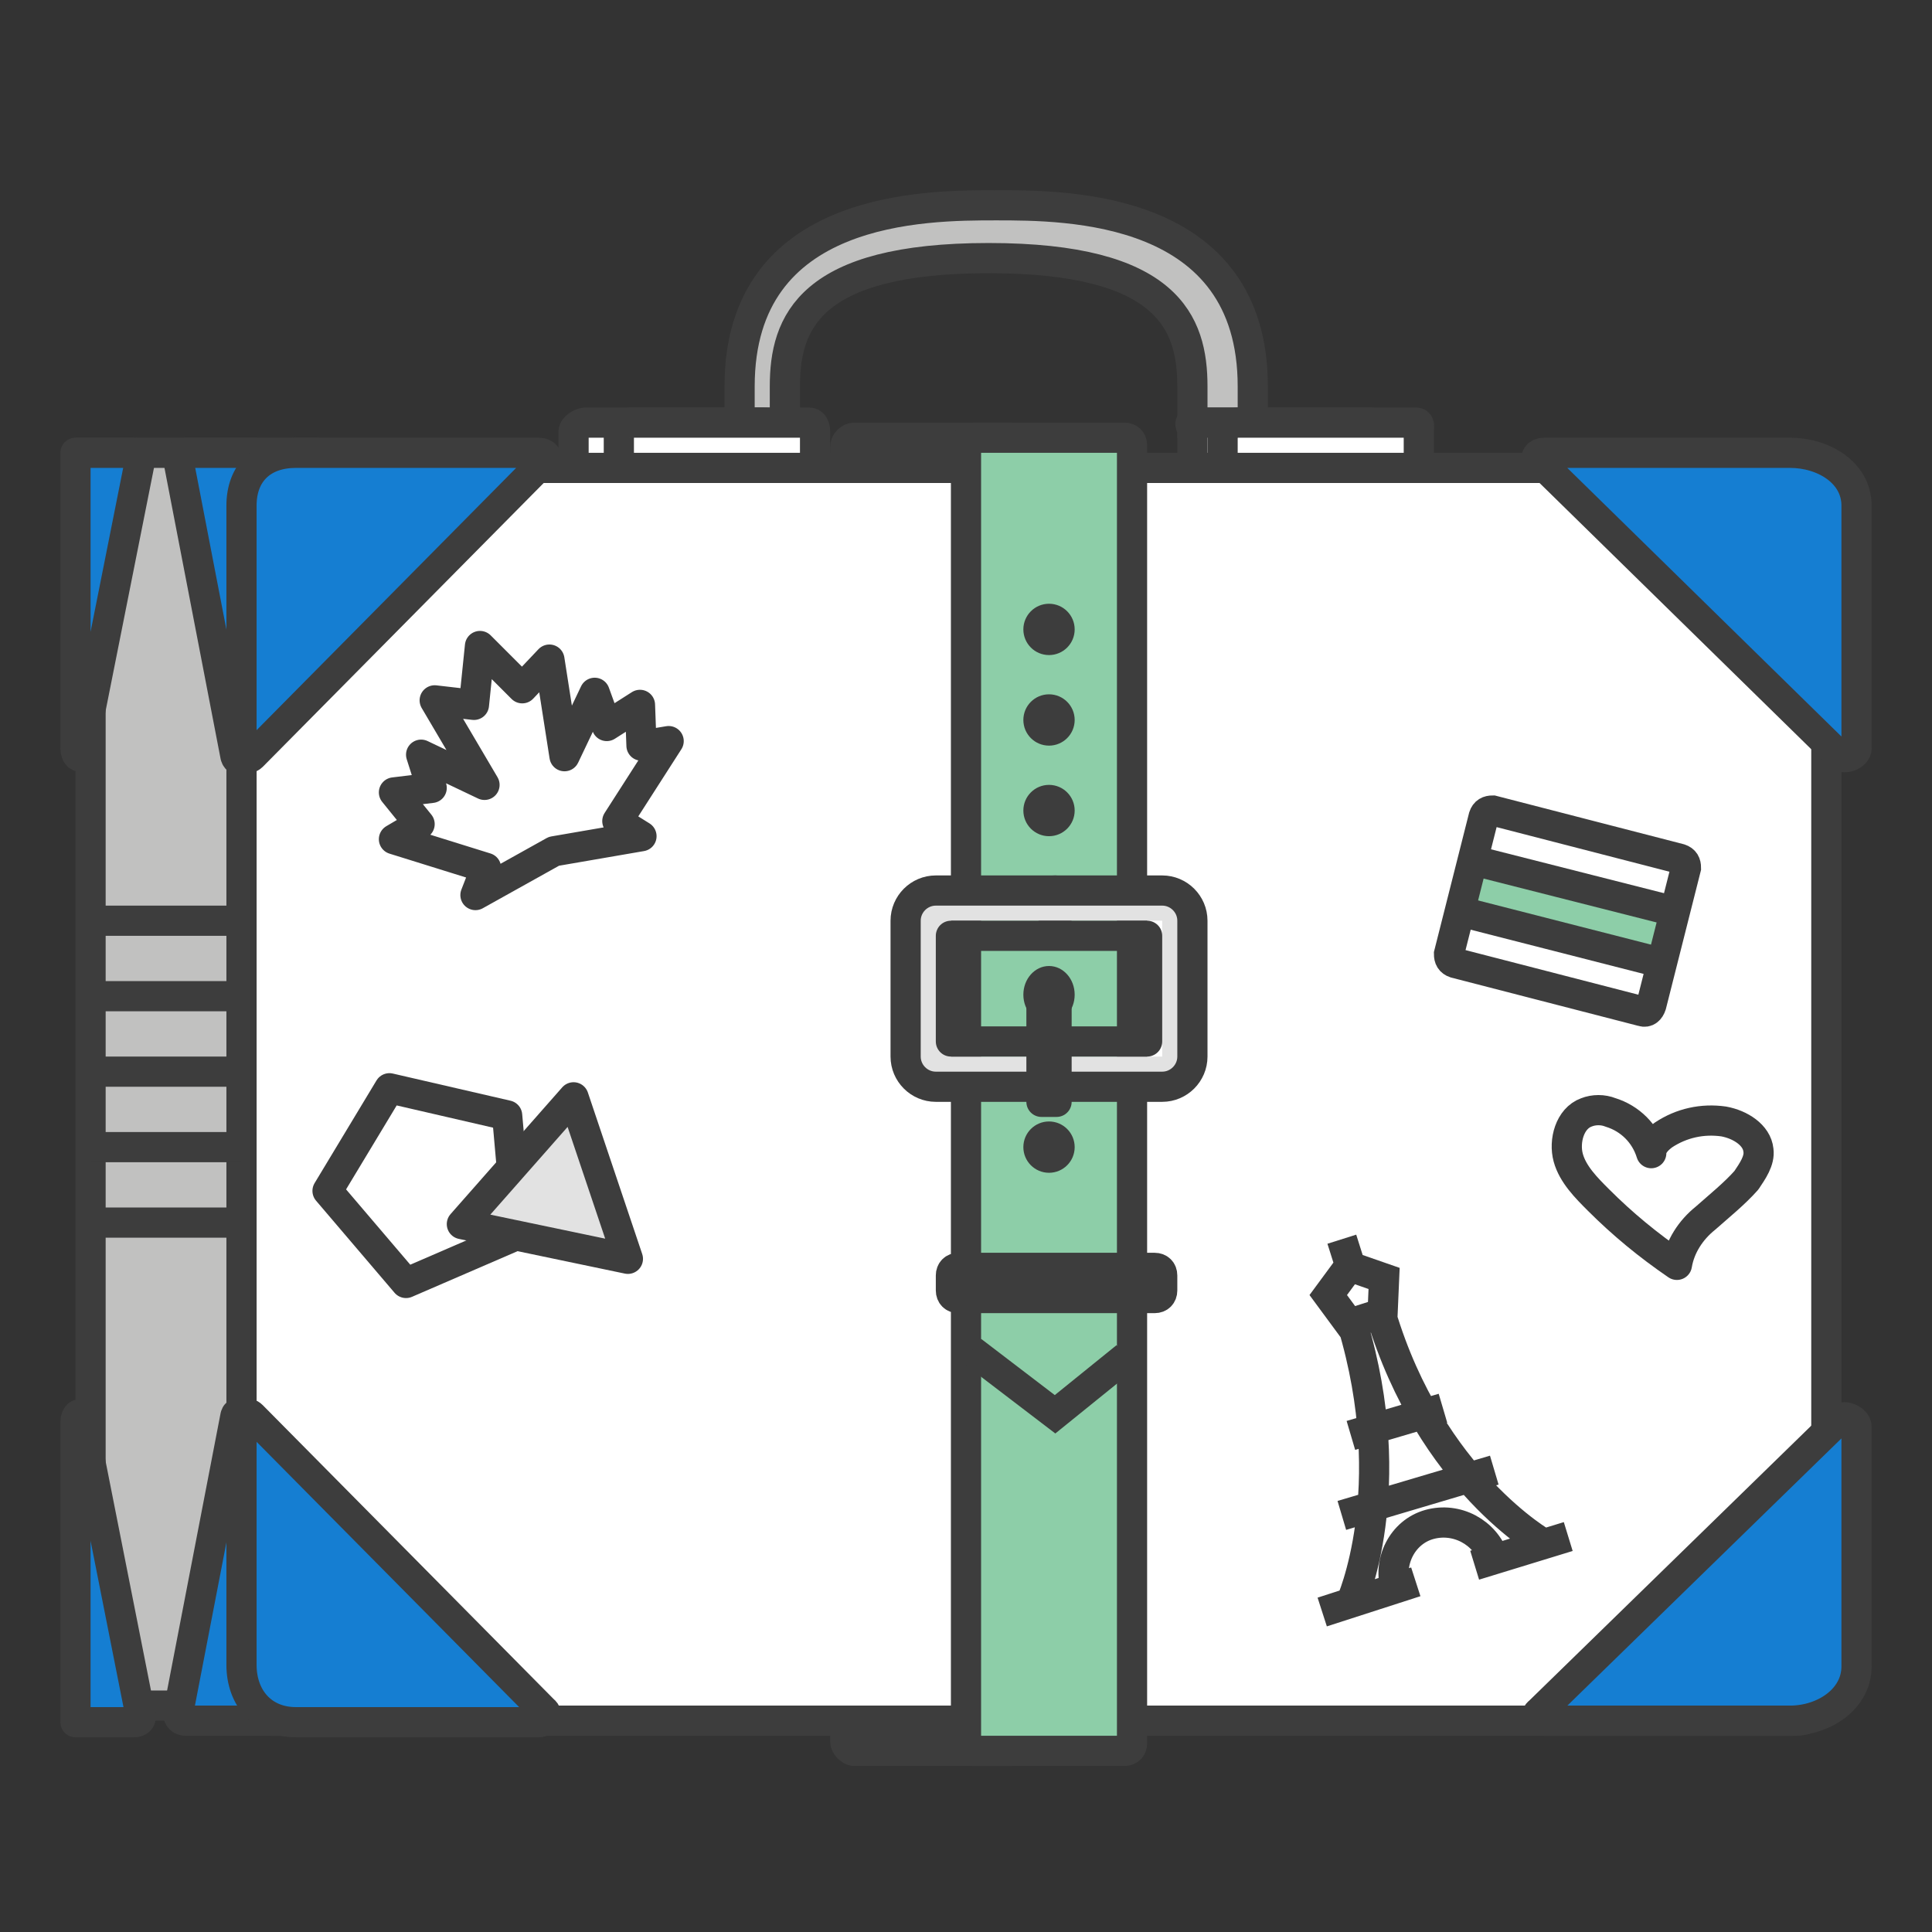 <svg viewBox="0 0 128 128" xml:space="preserve" xmlns="http://www.w3.org/2000/svg"><rect x="0" y="0" width="128" height="128" fill="#333333" stroke="none"/><path d="M121 112c0 1.1-.9 2-2 2H18c-1.1 0-2-.9-2-2V33c0-1.1.9-2 2-2h101c1.1 0 2 .9 2 2v79z" fill="#ffffff" class="fill-ffffff"></path><path d="M121 112c0 1.1-.9 2-2 2H18c-1.1 0-2-.9-2-2V33c0-1.1.9-2 2-2h101c1.1 0 2 .9 2 2v79z" fill="none" stroke="#3D3D3D" stroke-miterlimit="10" stroke-width="2" class="stroke-3d3d3d"></path><path d="M56 114h10v2h-9.4c-.3 0-.6-.4-.6-.6V114z" fill="#157ed2" class="fill-53af80"></path><path d="M56 114h10v2h-9.4c-.3 0-.6-.4-.6-.6V114z" fill="none" stroke="#3D3D3D" stroke-miterlimit="10" stroke-width="2" class="stroke-3d3d3d"></path><path d="M56 31h10v-2h-9.4c-.3 0-.6.3-.6.6V31z" fill="#157ed2" class="fill-53af80"></path><path d="M56 31h10v-2h-9.4c-.3 0-.6.3-.6.6V31z" fill="none" stroke="#3D3D3D" stroke-miterlimit="10" stroke-width="2" class="stroke-3d3d3d"></path><path fill="#C1C1C0" d="M6 30h10v83H6z" class="fill-c1c1c0"></path><path fill="none" stroke="#3D3D3D" stroke-miterlimit="10" stroke-width="2" d="M6 30h10v83H6z" class="stroke-3d3d3d"></path><path d="M15.9 49.8S21.8 30 21.1 30h-8.8c-.3 0-.5.1-.5.4l3.8 19.8c.1.3.3 0 .3-.4z" fill="#157ed2" class="fill-53af80"></path><path d="M21 30h-8.7c-.3 0-.5.1-.5.4l3.8 19.7c.1.3.2.2.2-.2" fill="none" stroke="#3D3D3D" stroke-linecap="round" stroke-linejoin="round" stroke-miterlimit="10" stroke-width="2" class="stroke-3d3d3d"></path><path d="M5 49.6c0 .4.3.7.4.4l3.9-19.6c0-.3-.2-.4-.5-.4H5v19.6z" fill="#157ed2" class="fill-53af80"></path><path d="M5 49.6c0 .4.3.7.4.4l3.9-19.6c0-.3-.2-.4-.5-.4H5v19.6z" fill="none" stroke="#3D3D3D" stroke-linecap="round" stroke-linejoin="round" stroke-miterlimit="10" stroke-width="2" class="stroke-3d3d3d"></path><path d="M16 49.6V33.5c0-2.2 1.4-3.5 3.6-3.5h16.1c.4 0 .7.3.3.6L16.7 50.1c-.3.3-.7-.1-.7-.5zM123 49.6V33.5c0-2.2-2.2-3.5-4.4-3.5h-16.3c-.4 0-.7.3-.3.6L121.8 50c.4.4 1.2 0 1.2-.4zM123 94.5v15.9c0 2.2-2.2 3.6-4.4 3.6h-16.3c-.4 0-.7-.3-.3-.6L121.9 94c.3-.3 1.1.1 1.1.5z" fill="#157ed2" class="fill-53af80"></path><path d="M16 49.6V33.5c0-2.2 1.4-3.5 3.6-3.5h16.1c.4 0 .7.3.3.6L16.7 50.1c-.3.3-.7-.1-.7-.5z" fill="none" stroke="#3D3D3D" stroke-miterlimit="10" stroke-width="2" class="stroke-3d3d3d"></path><path d="M15.9 94.1s5.9 19.9 5.2 19.9h-8.8c-.3 0-.5-.2-.5-.5l3.8-19.8c.1-.3.3-.1.3.4z" fill="#157ed2" class="fill-53af80"></path><path d="M21 114h-8.7c-.3 0-.5-.2-.5-.5l3.8-19.7c.1-.3.2-.1.2.3" fill="none" stroke="#3D3D3D" stroke-linecap="round" stroke-linejoin="round" stroke-miterlimit="10" stroke-width="2" class="stroke-3d3d3d"></path><path d="M5 94.2c0-.4.3-.7.4-.3l3.9 19.7c.1.3-.1.5-.4.5H5V94.2z" fill="#157ed2" class="fill-53af80"></path><path d="M5 94.2c0-.4.3-.7.4-.3l3.9 19.7c.1.3-.1.5-.4.5H5V94.2z" fill="none" stroke="#3D3D3D" stroke-linecap="round" stroke-linejoin="round" stroke-miterlimit="10" stroke-width="2" class="stroke-3d3d3d"></path><path d="M16 94.2v16.1c0 2.2 1.4 3.8 3.6 3.8h16.1c.4 0 .7-.5.3-.8L16.7 93.8c-.3-.3-.7-.1-.7.4z" fill="#157ed2" class="fill-53af80"></path><path d="M16 94.2v16.1c0 2.2 1.4 3.8 3.6 3.8h16.1c.4 0 .7-.5.3-.8L16.7 93.8c-.3-.3-.7-.1-.7.4zM123 49.6V33.5c0-2.2-2.2-3.5-4.4-3.5h-16.3c-.4 0-.7.3-.3.6L121.8 50c.4.4 1.2 0 1.2-.4zM123 94.5v15.9c0 2.2-2.2 3.6-4.4 3.6h-16.3c-.4 0-.7-.3-.3-.6L121.9 94c.3-.3 1.1.1 1.1.5z" fill="none" stroke="#3D3D3D" stroke-miterlimit="10" stroke-width="2" class="stroke-3d3d3d"></path><path d="M75 29.5c0-.3-.2-.5-.5-.5h-10c-.3 0-.5.2-.5.5v86c0 .3.2.5.5.5h10c.3 0 .5-.2.5-.5v-86z" fill="#8DCEA8" class="fill-8dcea8"></path><path d="M75 29.5c0-.3-.2-.5-.5-.5h-10c-.3 0-.5.2-.5.5v86c0 .3.2.5.5.5h10c.3 0 .5-.2.5-.5v-86z" fill="none" stroke="#3D3D3D" stroke-miterlimit="10" stroke-width="2" class="stroke-3d3d3d"></path><path fill="none" stroke="#3D3D3D" stroke-miterlimit="10" stroke-width="2" d="m64.4 89.5 5.5 4.2 4.7-3.8" class="stroke-3d3d3d"></path><path d="M77 85.5c0 .3-.2.5-.5.5h-13c-.3 0-.5-.2-.5-.5v-1c0-.3.2-.5.5-.5h13c.3 0 .5.2.5.5v1z" fill="#E2E2E2" class="fill-e2e2e2"></path><path d="M77 85.5c0 .3-.2.5-.5.5h-13c-.3 0-.5-.2-.5-.5v-1c0-.3.2-.5.5-.5h13c.3 0 .5.2.5.5v1z" fill="none" stroke="#3D3D3D" stroke-miterlimit="10" stroke-width="2" class="stroke-3d3d3d"></path><circle cx="69.5" cy="41.7" fill="#3D3D3D" r="1.7" class="fill-3d3d3d"></circle><circle cx="69.5" cy="47.7" fill="#3D3D3D" r="1.7" class="fill-3d3d3d"></circle><circle cx="69.5" cy="53.7" fill="#3D3D3D" r="1.7" class="fill-3d3d3d"></circle><circle cx="69.9" cy="59.7" fill="#3D3D3D" r="1.7" class="fill-3d3d3d"></circle><ellipse cx="69.5" cy="65.9" fill="#3D3D3D" rx="1.7" ry="1.9" class="fill-3d3d3d"></ellipse><circle cx="69.5" cy="76" fill="#3D3D3D" r="1.7" class="fill-3d3d3d"></circle><path d="M79 61c0-1.1-.9-2-2-2H62c-1.1 0-2 .9-2 2v9c0 1.1.9 2 2 2h15c1.1 0 2-.9 2-2v-9zm-2 9H63v-9h14v9z" fill="#E2E2E2" class="fill-e2e2e2"></path><path d="M79 70c0 1.1-.9 2-2 2H62c-1.1 0-2-.9-2-2v-9c0-1.1.9-2 2-2h15c1.1 0 2 .9 2 2v9z" fill="none" stroke="#3D3D3D" stroke-miterlimit="10" stroke-width="2" class="stroke-3d3d3d"></path><path fill="none" stroke="#3D3D3D" stroke-linejoin="round" stroke-miterlimit="10" stroke-width="2" d="M63 62h13v7H63z" class="stroke-3d3d3d"></path><path fill="#ffffff" d="M69 66h1v7h-1z" class="fill-ffffff"></path><path fill="#8DCEA8" d="m110.991 60.41-.842 3.294-13.37-3.421.843-3.294z" class="fill-8dcea8"></path><path fill="none" stroke="#3D3D3D" stroke-linejoin="round" stroke-miterlimit="10" stroke-width="2" d="M69 66h1v7h-1z" class="stroke-3d3d3d"></path><path d="m108.8 67-12.4-3.2c-.3-.1-.4-.3-.4-.6l2.3-9.1c.1-.3.3-.4.6-.4l12.4 3.2c.3.1.4.3.4.6l-2.3 9.1c-.1.3-.3.5-.6.4z" fill="none" stroke="#3D3D3D" stroke-miterlimit="10" stroke-width="2" class="stroke-3d3d3d"></path><path fill="none" stroke="#3D3D3D" stroke-linejoin="round" stroke-miterlimit="10" stroke-width="2" d="m36.7 56.4 5.8-1-1.6-1 3.4-5.3-1.8.3-.1-2.7-2.2 1.4-.8-2.2-2 4.2-1-6.4-1.8 1.9-2.8-2.8-.4 3.9-2.6-.3 3.3 5.6-4.2-2 .7 2.2-2.5.3 1.7 2.1-1.7 1 6.1 1.9-.7 1.8z" class="stroke-3d3d3d"></path><path fill="none" stroke="#3D3D3D" stroke-miterlimit="10" stroke-width="2" d="m97.6 57 13.4 3.4M96.8 60.4l13.3 3.4M89.5 106.2s3.4-7.5.1-18.5M102.3 102.3s-7.5-4.2-10.8-15.2M87.6 106.8l6.2-2M97.7 103.7l6.2-1.9M92.5 105.3c-.6-1.8.4-3.8 2.2-4.3 1.8-.5 3.7.5 4.3 2.3M89.4 87.7 88 85.8l1.4-1.9 2.3.8-.1 2.3zM89.5 84l-.6-1.9M89.5 95.1l6.1-1.8M88.9 100.4l10.1-3" class="stroke-3d3d3d"></path><path d="M111.1 83.8c-1.9-1.3-3.6-2.7-5.2-4.3-.8-.8-1.7-1.7-2-2.8-.3-1.1.1-2.6 1.2-3 .5-.2 1.1-.2 1.6 0 1.3.4 2.3 1.4 2.7 2.7 0-.5.4-.9.8-1.2 1.2-.8 2.6-1.1 4-.9 1.1.2 2.2.9 2.3 1.9.1.7-.4 1.4-.8 2-.8.9-1.8 1.7-2.7 2.5-1 .8-1.7 1.9-1.9 3.1z" fill="none" stroke="#3D3D3D" stroke-linejoin="round" stroke-miterlimit="10" stroke-width="2" class="stroke-3d3d3d"></path><path d="M79 28v-2.4c0-4.2-1.6-8.5-13.5-8.5S52 21.4 52 25.6V28h-3v-2.4c0-12 12.3-12 17-12 4.7 0 17 0 17 12V28h-4z" fill="#C1C1C0" class="fill-c1c1c0"></path><path d="M50.6 28H38.8c-.3 0-.8.3-.8.6V31h13v-2.4c0-.3-.1-.6-.4-.6z" fill="#ffffff" class="fill-ffffff"></path><path d="M79 28v-2.4c0-4.2-1.6-8.5-13.5-8.5S52 21.4 52 25.6V28h-3v-2.4c0-12 12.3-12 17-12 4.7 0 17 0 17 12V28h-4z" fill="none" stroke="#3D3D3D" stroke-miterlimit="10" stroke-width="2" class="stroke-3d3d3d"></path><path d="M90.8 28H79c-.3 0 0 .3 0 .6V31h12v-2.4c0-.3.1-.6-.2-.6z" fill="#ffffff" class="fill-ffffff"></path><path d="M90.8 28H79c-.3 0 0 .3 0 .6V31h12v-2.4c0-.3.1-.6-.2-.6z" fill="none" stroke="#3D3D3D" stroke-miterlimit="10" stroke-width="2" class="stroke-3d3d3d"></path><path d="M93.8 28H82c-.3 0-1 .3-1 .6V31h13v-2.4c0-.3.1-.6-.2-.6z" fill="#ffffff" class="fill-ffffff"></path><path d="M93.8 28H82c-.3 0-1 .3-1 .6V31h13v-2.4c0-.3.1-.6-.2-.6zM50.6 28H38.8c-.3 0-.8.3-.8.6V31h13v-2.4c0-.3-.1-.6-.4-.6z" fill="none" stroke="#3D3D3D" stroke-miterlimit="10" stroke-width="2" class="stroke-3d3d3d"></path><path fill="#ffffff" d="m26.9 85-5.2-6.1 4.1-6.8 7.8 1.8.7 7.9zM53.6 28H41.8c-.3 0-.8.3-.8.6V31h13v-2.4c0-.3-.1-.6-.4-.6z" class="fill-ffffff"></path><path fill="none" stroke="#3D3D3D" stroke-linejoin="round" stroke-miterlimit="10" stroke-width="2" d="m26.9 85-5.2-6.1 4.1-6.8 7.8 1.8.7 7.9z" class="stroke-3d3d3d"></path><path d="M53.6 28H41.8c-.3 0-.8.3-.8.6V31h13v-2.4c0-.3-.1-.6-.4-.6z" fill="none" stroke="#3D3D3D" stroke-miterlimit="10" stroke-width="2" class="stroke-3d3d3d"></path><path fill="#E2E2E2" d="m30.6 81.1 7.4-8.4 3.6 10.7z" class="fill-e2e2e2"></path><path fill="none" stroke="#3D3D3D" stroke-linejoin="round" stroke-miterlimit="10" stroke-width="2" d="m30.6 81.1 7.4-8.4 3.6 10.7z" class="stroke-3d3d3d"></path><path fill="none" stroke="#3D3D3D" stroke-miterlimit="10" stroke-width="2" d="M6 61h10M6 66h10M6 71h10M6 76h10M6 81h10" class="stroke-3d3d3d"></path></svg>
